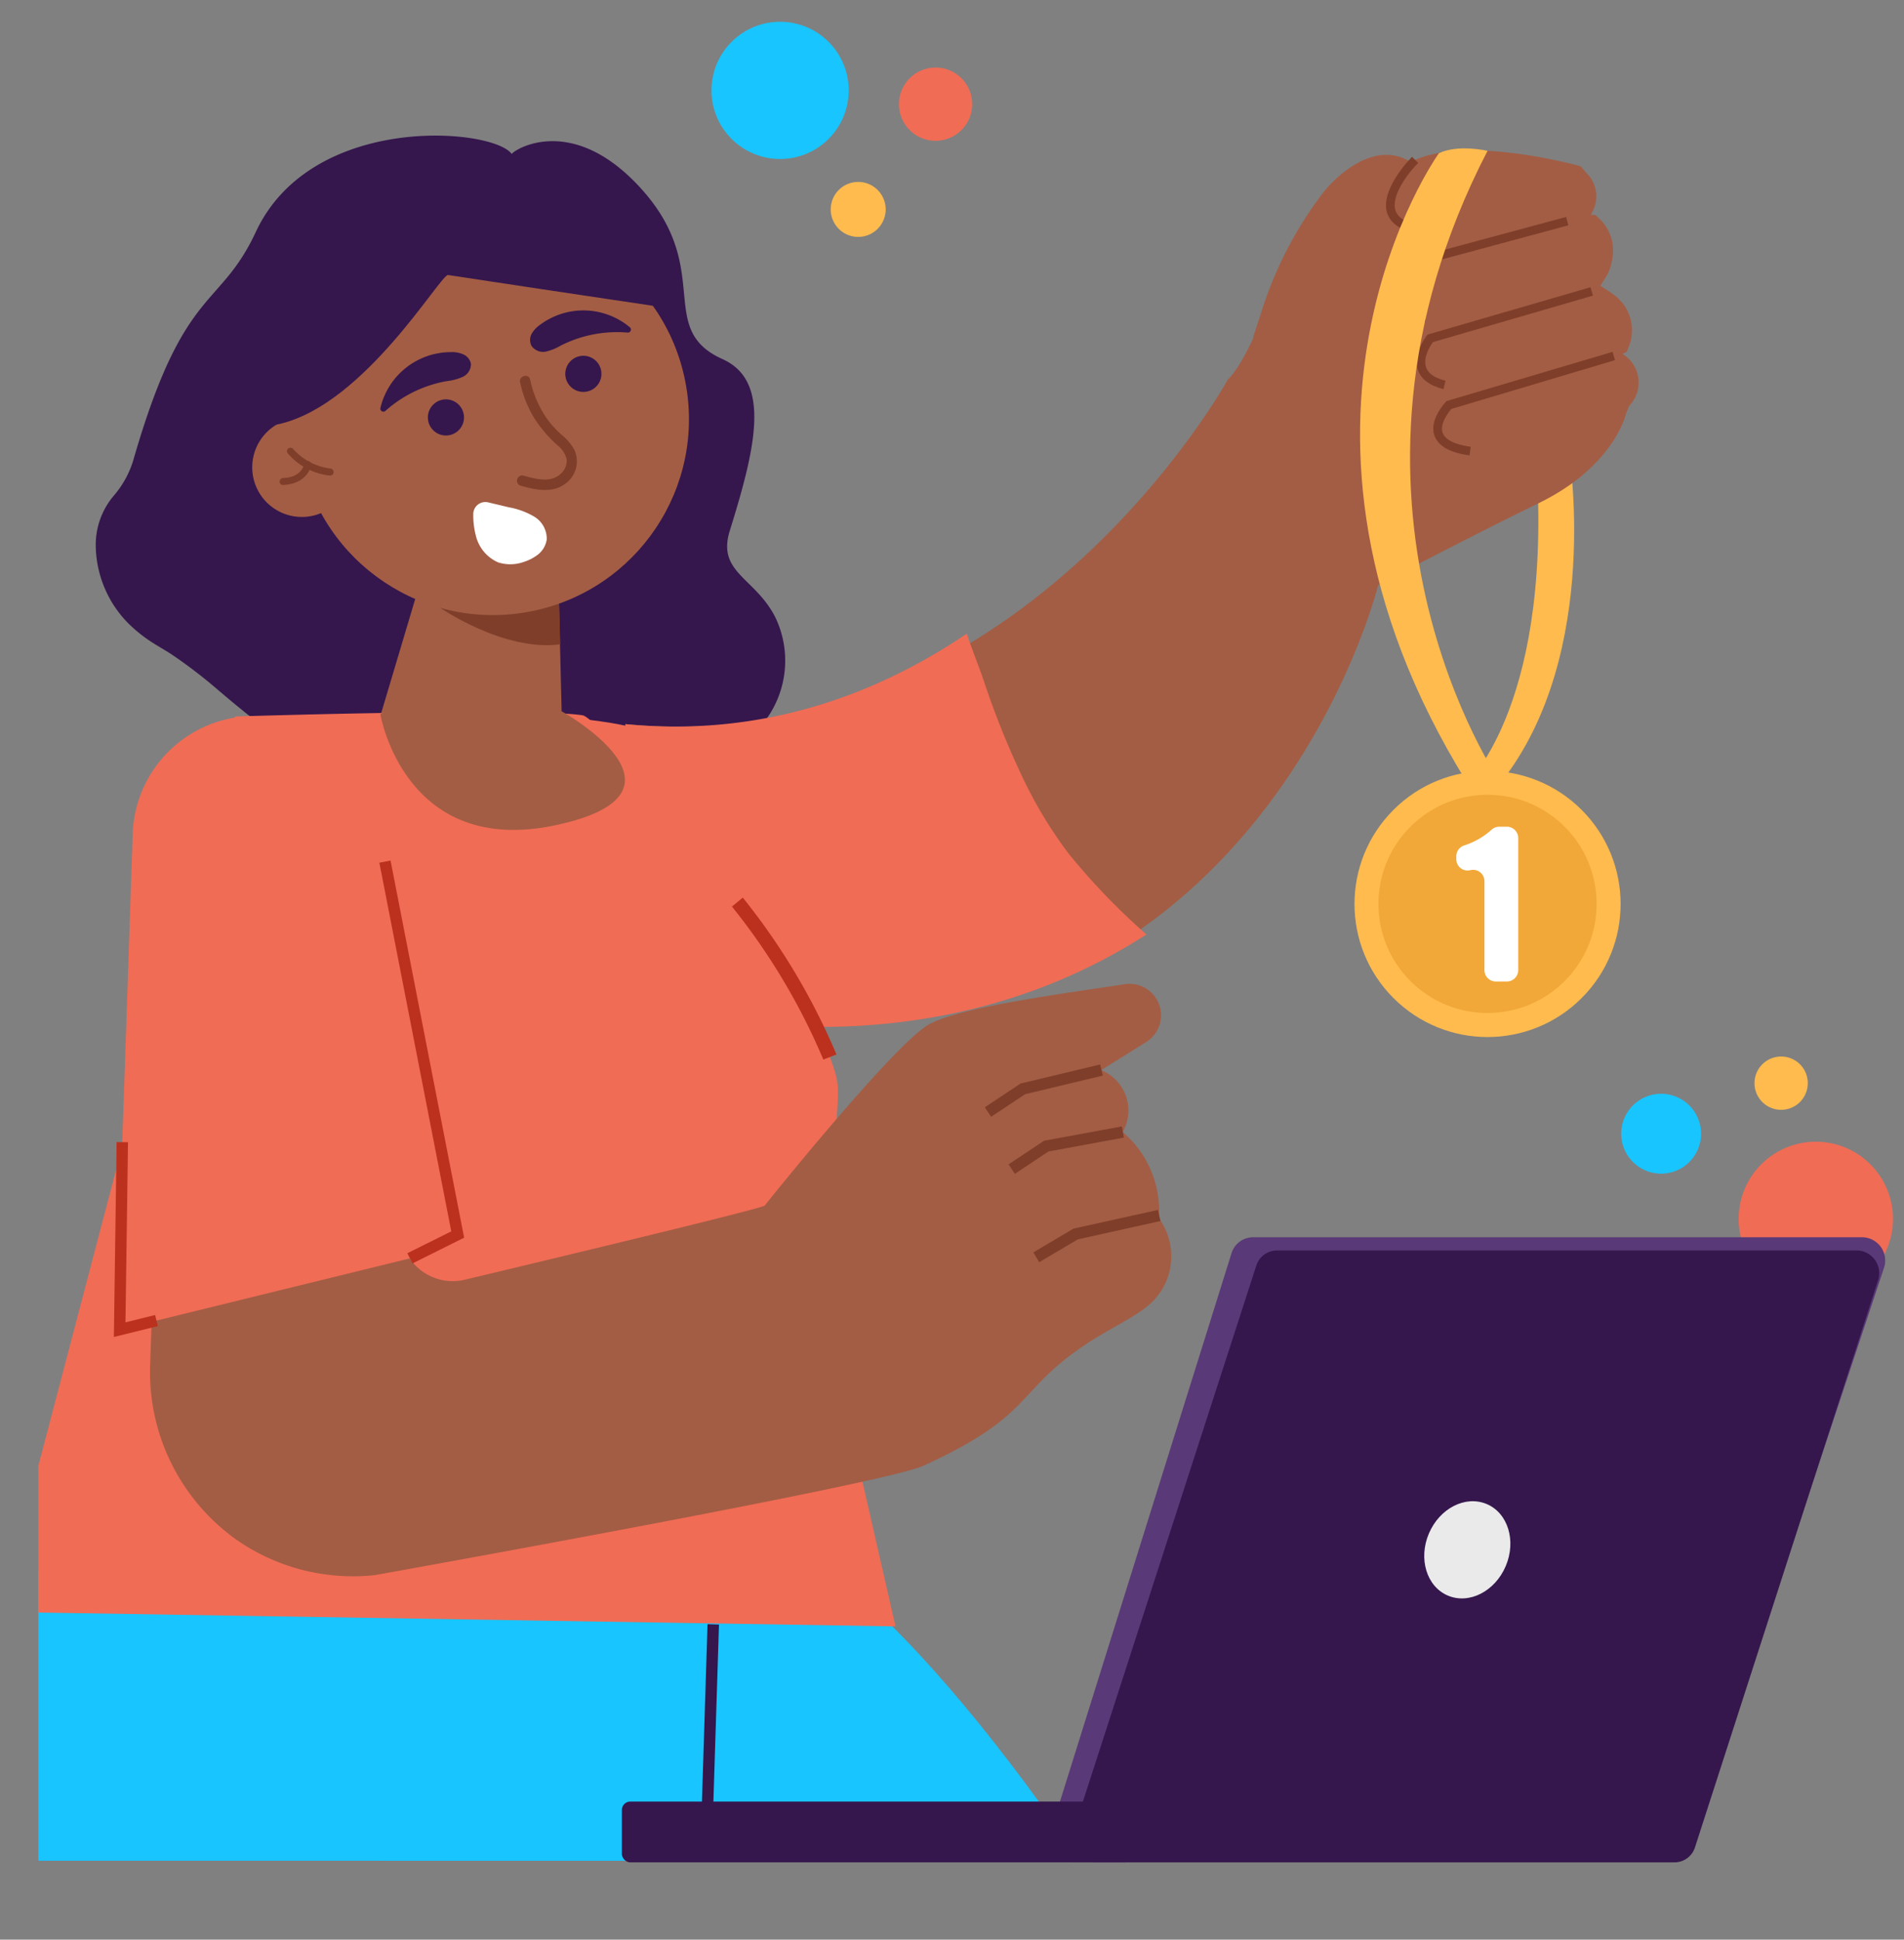 <?xml version="1.0" encoding="utf-8"?>
<svg xmlns="http://www.w3.org/2000/svg" viewBox="0 0 270.87 275.91">
  <rect x="0" y="0" width="270.87" height="275.91" fill="#808080" stroke="none"/>
  <defs>
    <clipPath id="a">
      <rect fill="none" height="264.31" transform="rotate(180 137.615 132.535)" width="264.31" x="5.46" y=".38"/>
    </clipPath>
  </defs>
  <rect fill="none" height="265" width="265" x="5.87"/>
  <circle cx="258.32" cy="173.39" fill="#f06c55" r="10.98" transform="rotate(-45 258.317 173.382)"/>
  <path d="M242,161.27a5.68,5.68,0,1,1-5.68-5.68A5.68,5.68,0,0,1,242,161.27Z" fill="#18c5ff"/>
  <path d="M257.18,154.08a3.79,3.79,0,1,1-3.78-3.79A3.78,3.78,0,0,1,257.18,154.08Z" fill="#ffbb4e"/>
  <g clip-path="url(#a)">
    <g>
      <path d="M110.31,87.83A14.24,14.24,0,0,1,108,103.56a22.51,22.51,0,0,1-7.23,5.5,24.29,24.29,0,0,1-11.82,2.22,27.45,27.45,0,0,1-6.47-1.2c-2.47-.77-4.76-2-7.16-2.92a40.28,40.28,0,0,0-13.87-2.82c-2.5,0-5,.08-7.5.26-2.74.2-5.48.55-8.23.59A14.67,14.67,0,0,1,38,103.57,28.82,28.82,0,0,1,34.45,101c-1.1-.87-2.16-1.78-3.23-2.68a71.5,71.5,0,0,0-6.64-5.12c-1.18-.79-2.44-1.45-3.6-2.26a21.21,21.21,0,0,1-2.73-2.27,16,16,0,0,1-4.62-10.69v-.05a10.78,10.78,0,0,1,2.6-7.47A13.83,13.83,0,0,0,19,65.34C26.17,40.5,31.21,44.11,36.39,33c7.93-17,33.67-14.83,36.41-11.1.42-.66,8.19-5.51,17.53,4,11.77,12,2.59,20.74,12.45,25.18,7,3.14,4.71,12.66,1,24.55C102.05,81.49,107.46,82.18,110.31,87.83Z" fill="#35174d"/>
      <polygon fill="#a35d44" points="60.39 80.78 53.82 102.81 79.9 101.16 79.34 78.27 60.39 80.78"/>
      <path d="M223.12,63.69s5,29.11-9.61,47.63h-4.76s12.56-11.58,9.67-47.63Z" fill="#ffbb4e"/>
      <path d="M62.63,86.46s9.05,6.27,17.07,5.19l-.16-5.8Z" fill="#7f3e2a"/>
      <circle cx="70.14" cy="59.62" fill="#a35d44" r="27.87" transform="rotate(-11.22 70.155 59.62)"/>
      <path d="M50,66.26a7.06,7.06,0,1,1-7.28-6.84A7.06,7.06,0,0,1,50,66.26Z" fill="#a35d44"/>
      <path d="M46.92,67.64h-.09a9.21,9.21,0,0,1-5.91-3.17.49.49,0,0,1,.12-.69.5.5,0,0,1,.69.11A8.47,8.47,0,0,0,47,66.65a.5.5,0,0,1-.08,1Z" fill="#7f3e2a"/>
      <path d="M40.28,69a.5.5,0,0,1-.5-.48.51.51,0,0,1,.49-.52c2.66-.08,3-1.91,3-2a.5.5,0,0,1,1,.17c-.16.93-1.19,2.73-4,2.81Z" fill="#7f3e2a"/>
      <path d="M174.64,54s2.74-1.83,7.44-15.46c1.69-4.91,19.65-9.93,19.65-9.93h0a37.56,37.56,0,0,1,20.39-5.29l1.36,0,.63.25a4.7,4.7,0,0,1,2.18,7h0l.66,0,.48.45a6.18,6.18,0,0,1,.29,8.92l-.45.45,1.3.84a6.27,6.27,0,0,1,2,8.82h0l.76,1.07a6.22,6.22,0,0,1,.72,5.93l-.73,1.79s-1.62,7.48-12.45,12.75-25.6,13.08-25.6,13.08Z" fill="#a35d44"/>
      <path d="M178.27,48l1.3-4a55.27,55.27,0,0,1,8.76-16.72s7.79-10,14.51-2.4l9.32,14.35a8.34,8.34,0,0,1,1.34,5h0a3.47,3.47,0,0,1-5.06,2.9h0a3.79,3.79,0,0,1-.91-.68L197.9,36.22l-.4,3.08a13.51,13.51,0,0,1-5.91,9.54L190,49.92Z" fill="#a35d44"/>
      <path d="M224.83,23.64s-20-5.66-26.33,1-1.05,9.14-1.05,9.14l10.33-1.55a34,34,0,0,0-5.46,3.24c-7.91,5.55.28,8.72.28,8.72l10-2.36c-14.28,6-8.58,9.87-7.15,10.7s10-2.11,10.83-2.38c-1.1.44-16,6.51-9.53,11s22.5-2,23.4-2.38l0,0,1.22-.62.47-.49a4.76,4.76,0,0,0-1-7.3l.59-.32.24-.62a6.22,6.22,0,0,0-3.54-8.27l-.62-.23.83-1.31a6.33,6.33,0,0,0-2-8.91l.23-1.31A6.23,6.23,0,0,0,224.83,23.64Z" fill="#a35d44"/>
      <path d="M203.45,33.51l.1-1.23c-2.83-.23-4.5-1-5-2.26-.8-2.18,2-5.68,3.21-6.84l-.88-.87c-.19.19-4.72,4.77-3.49,8.14C198.07,32.2,200.1,33.23,203.45,33.51Z" fill="#7f3e2a"/>
      <path d="M202.78,45.83l.12-1.23c-2.08-.2-3.36-.81-3.81-1.83-.64-1.46.53-3.64,1.16-4.55l22.87-6.17-.32-1.19-23.28,6.28-.13.17c-.11.14-2.55,3.41-1.43,5.95C198.6,44.72,200.22,45.58,202.78,45.83Z" fill="#7f3e2a"/>
      <path d="M205.35,55.36l.3-1.2c-1.54-.4-2.48-1-2.78-1.95-.46-1.37.61-3.05,1-3.55l22.75-6.61-.35-1.19L203.1,47.59l-.12.15c-.08.11-2,2.59-1.28,4.86C202.14,53.92,203.37,54.85,205.35,55.36Z" fill="#7f3e2a"/>
      <path d="M209.06,64.78l.17-1.22c-2.26-.31-3.63-1-4-2-.41-1.18.68-2.74,1.25-3.39l23.28-6.94-.35-1.18-23.6,7-.12.12c-.1.1-2.4,2.54-1.63,4.76C204.6,63.47,206.27,64.4,209.06,64.78Z" fill="#7f3e2a"/>
      <path d="M65.89,50.4a4,4,0,0,0-1.77-.31,10.3,10.3,0,0,0-10,7.95.43.43,0,0,0,.7.42,17.79,17.79,0,0,1,8.7-4.24,7.54,7.54,0,0,0,2.26-.59A2,2,0,0,0,67,51.76,1.87,1.87,0,0,0,65.89,50.4Z" fill="#35174d"/>
      <path d="M66,59.15a2.57,2.57,0,1,1-2.79-2.33A2.57,2.57,0,0,1,66,59.15Z" fill="#35174d"/>
      <path d="M75.63,47.49a4,4,0,0,1,1.23-1.31,10.31,10.31,0,0,1,12.74.37.43.43,0,0,1-.31.76,17.73,17.73,0,0,0-9.5,1.84,7.59,7.59,0,0,1-2.16.87,2,2,0,0,1-2-.8A1.83,1.83,0,0,1,75.63,47.49Z" fill="#35174d"/>
      <path d="M80.81,54.54A2.57,2.57,0,1,0,81.63,51,2.57,2.57,0,0,0,80.81,54.54Z" fill="#35174d"/>
      <path d="M74,54.41a16.22,16.22,0,0,0,2,5.06,18.69,18.69,0,0,0,3.29,3.86,3.62,3.62,0,0,1,1.33,2,2.47,2.47,0,0,1-.78,2c-1.44,1.45-3.69.79-5.4.31a.75.75,0,0,0-.4,1.44c2,.57,4.45,1.14,6.31-.22A3.93,3.93,0,0,0,81.72,64a7.44,7.44,0,0,0-1.83-2.16,14.06,14.06,0,0,1-2-2.17A15.25,15.25,0,0,1,75.42,54c-.2-.94-1.64-.54-1.44.4Z" fill="#7f3e2a"/>
      <path d="M174.67,54,196.1,83.11s-17.61,72-94.16,62c-9.5-1.23-13-42.11-13-42.11C144.81,108.37,174.67,54,174.67,54Z" fill="#a35d44"/>
      <path d="M137.55,90.13c.73,2.33,1.71,4.62,2.46,6.87a117.12,117.12,0,0,0,5.14,12.88A62,62,0,0,0,152,121.39a94.55,94.55,0,0,0,11.1,11.54c-14.79,9.5-34.73,15.62-61.12,12.19-9.5-1.23-13-42.11-13-42.11C108.46,104.89,124.69,98.82,137.55,90.13Z" fill="#f06c55"/>
      <path d="M63.74,39.12C62.67,39,52,57.38,39.89,60.28s-2.53-20.17,11.49-28.6c15.84-9.52,23.25-10.74,35.56-2.74C91.49,31.9,96.27,44,96.27,44S79.85,41.57,63.74,39.12Z" fill="#35174d"/>
      <path d="M112.72,180.17l-3.3-56.89C107.14,111,100.6,105.2,87,102.85c-2.87-.49-11.43-1.44-11.43-1.44l-7.67,87.72Z" fill="#f06c55"/>
      <path d="M169.39,289.46l-98.78,2.69L51.1,259.21s10.14-25.57,27.18-38c7-5.1,15.16-8,24.26-6C121.74,219.5,147.32,252.06,169.39,289.46Z" fill="#18c5ff"/>
      <path d="M101.46,231.06s0,27.54-1.56,60.29L5.59,293.91C4,277.46-.28,265.18.6,245.8c1.12-25,19.11-49.45,19.11-49.45l58.57,24.87Z" fill="#18c5ff"/>
      <path d="M33.45,101.92s42.08-1.32,49.43-.17c3.18.5,36,42.23,36.33,53.1A45.31,45.31,0,0,1,114.53,175l12.87,56.35L0,229.29Z" fill="#f06c55"/>
      <path d="M164.89,173.34l0-.44a14.74,14.74,0,0,0-4.81-11.56l-.36-.31h0a6.18,6.18,0,0,0-2.44-8.5l-.6-.32,6.41-4A4.48,4.48,0,0,0,160,140c-7.43,1.17-23.88,3.23-28.09,5.87-5.31,3.35-23.13,25.63-23.13,25.63-1,.57-29,7.28-42.62,10.53a7.42,7.42,0,0,1-9-5.61l-9.86-44.27a12.18,12.18,0,0,0-14.58-8.76h0a12.16,12.16,0,0,0-9.35,11l-2,59.52a29.26,29.26,0,0,0,12.11,25,29,29,0,0,0,19.85,5.15s72.31-12.94,78-15.54c15.6-7.12,13.08-10.37,22.52-16.87,4.25-2.93,8.07-4.37,10.27-6.66A9.12,9.12,0,0,0,164.89,173.34Z" fill="#a35d44"/>
      <path d="M66.87,176.9,53,114.82a17.37,17.37,0,0,0-20.8-12.5h0A17.36,17.36,0,0,0,18.9,118.09l-2.41,71.18Z" fill="#f06c55"/>
      <polygon fill="#7f3e2a" points="141 158.86 140.1 157.51 145.19 154.13 156.51 151.42 156.89 153 145.84 155.65 141 158.86"/>
      <polygon fill="#7f3e2a" points="144.38 166.98 143.48 165.63 148.53 162.27 159.6 160.23 159.89 161.82 149.15 163.8 144.38 166.98"/>
      <path d="M54.11,101.6s3.42,20.41,25,15.77.76-16.21.76-16.21S62.36,95.77,54.11,101.6Z" fill="#a35d44"/>
      <polygon fill="#7f3e2a" points="147.84 179.55 147.01 178.15 152.72 174.77 164.73 172.11 165.09 173.69 153.33 176.3 147.84 179.55"/>
      <polygon fill="#bc311e" points="58.68 179.72 57.95 178.27 64.2 175.16 53.97 122.72 55.56 122.41 66.03 176.06 58.68 179.72"/>
      <polygon fill="#bc311e" points="16.2 190.18 16.59 162.46 18.21 162.48 17.85 188.1 22.07 187.06 22.46 188.64 16.2 190.18"/>
      <rect fill="#35174d" height="1.63" transform="rotate(-88.19 100.512 261.208)" width="60.33" x="70.34" y="260.4"/>
      <path d="M76.29,79.06a3.37,3.37,0,0,0,1.49-2.32A3.67,3.67,0,0,0,76,73.49a10.87,10.87,0,0,0-3.62-1.33l-2.93-.7a1.72,1.72,0,0,0-2.12,1.67,11.47,11.47,0,0,0,.35,3A5.57,5.57,0,0,0,70.87,80a5.72,5.72,0,0,0,3.74-.1A6.21,6.21,0,0,0,76.29,79.06Z" fill="#fff"/>
      <path d="M117.13,150.72a91.35,91.35,0,0,0-13-21.76l1.54-1.28A93.86,93.86,0,0,1,119,150Z" fill="#bc311e"/>
      <path d="M204.71,21.79s-27.74,38.45,4,89.53h4.76s-27.68-40-1.85-89.86C211.66,21.46,207.5,20.48,204.71,21.79Z" fill="#ffbb4e"/>
      <circle cx="211.62" cy="128.59" fill="#ffbb4e" r="18.93" transform="rotate(-45 211.621 128.584)"/>
      <g opacity=".4">
        <circle cx="211.62" cy="128.59" fill="#db8b16" r="15.52" transform="rotate(-48.24 211.606 128.581)"/>
      </g>
      <path d="M211.18,138V125.36a1.61,1.61,0,0,0-2-1.58h0a1.6,1.6,0,0,1-2-1.57v-.41a1.61,1.61,0,0,1,1.13-1.54,10.62,10.62,0,0,0,3.88-2.23,1.65,1.65,0,0,1,1.1-.43h1.08a1.62,1.62,0,0,1,1.62,1.62V138a1.63,1.63,0,0,1-1.62,1.62H212.8A1.63,1.63,0,0,1,211.18,138Z" fill="#fff"/>
    </g>
  </g>
  <path d="M152.49,264.92h85.18a3.21,3.21,0,0,0,3-2.24L268,180.42a3.31,3.31,0,0,0-3-4.42H178.21a3.21,3.21,0,0,0-3,2.24L149.47,260.5A3.31,3.31,0,0,0,152.49,264.92Z" fill="#593977"/>
  <path d="M155.55,264.92h82.72a3.06,3.06,0,0,0,2.88-2.19l26-80.52a3.23,3.23,0,0,0-2.88-4.33H181.6a3.08,3.08,0,0,0-2.89,2.2l-26.05,80.51A3.24,3.24,0,0,0,155.55,264.92Z" fill="#35174d"/>
  <rect fill="#35174d" height="8.65" rx="1.19" width="72.8" x="88.47" y="256.27"/>
  <path d="M203.28,218.14c-1.53,3.59-.32,7.55,2.7,8.83s6.7-.59,8.23-4.19.32-7.55-2.7-8.83S204.81,214.54,203.28,218.14Z" fill="#eaeaea"/>
  <circle cx="110.98" cy="12.86" fill="#18c5ff" r="9.76" transform="rotate(-45 110.977 12.862)"/>
  <path d="M138.31,14.82a5.21,5.21,0,1,1-5.2-5.21A5.2,5.2,0,0,1,138.31,14.82Z" fill="#f06c55"/>
  <path d="M126,29.79A3.91,3.91,0,1,1,122,25.88,3.91,3.91,0,0,1,126,29.79Z" fill="#ffbb4e"/>
</svg>